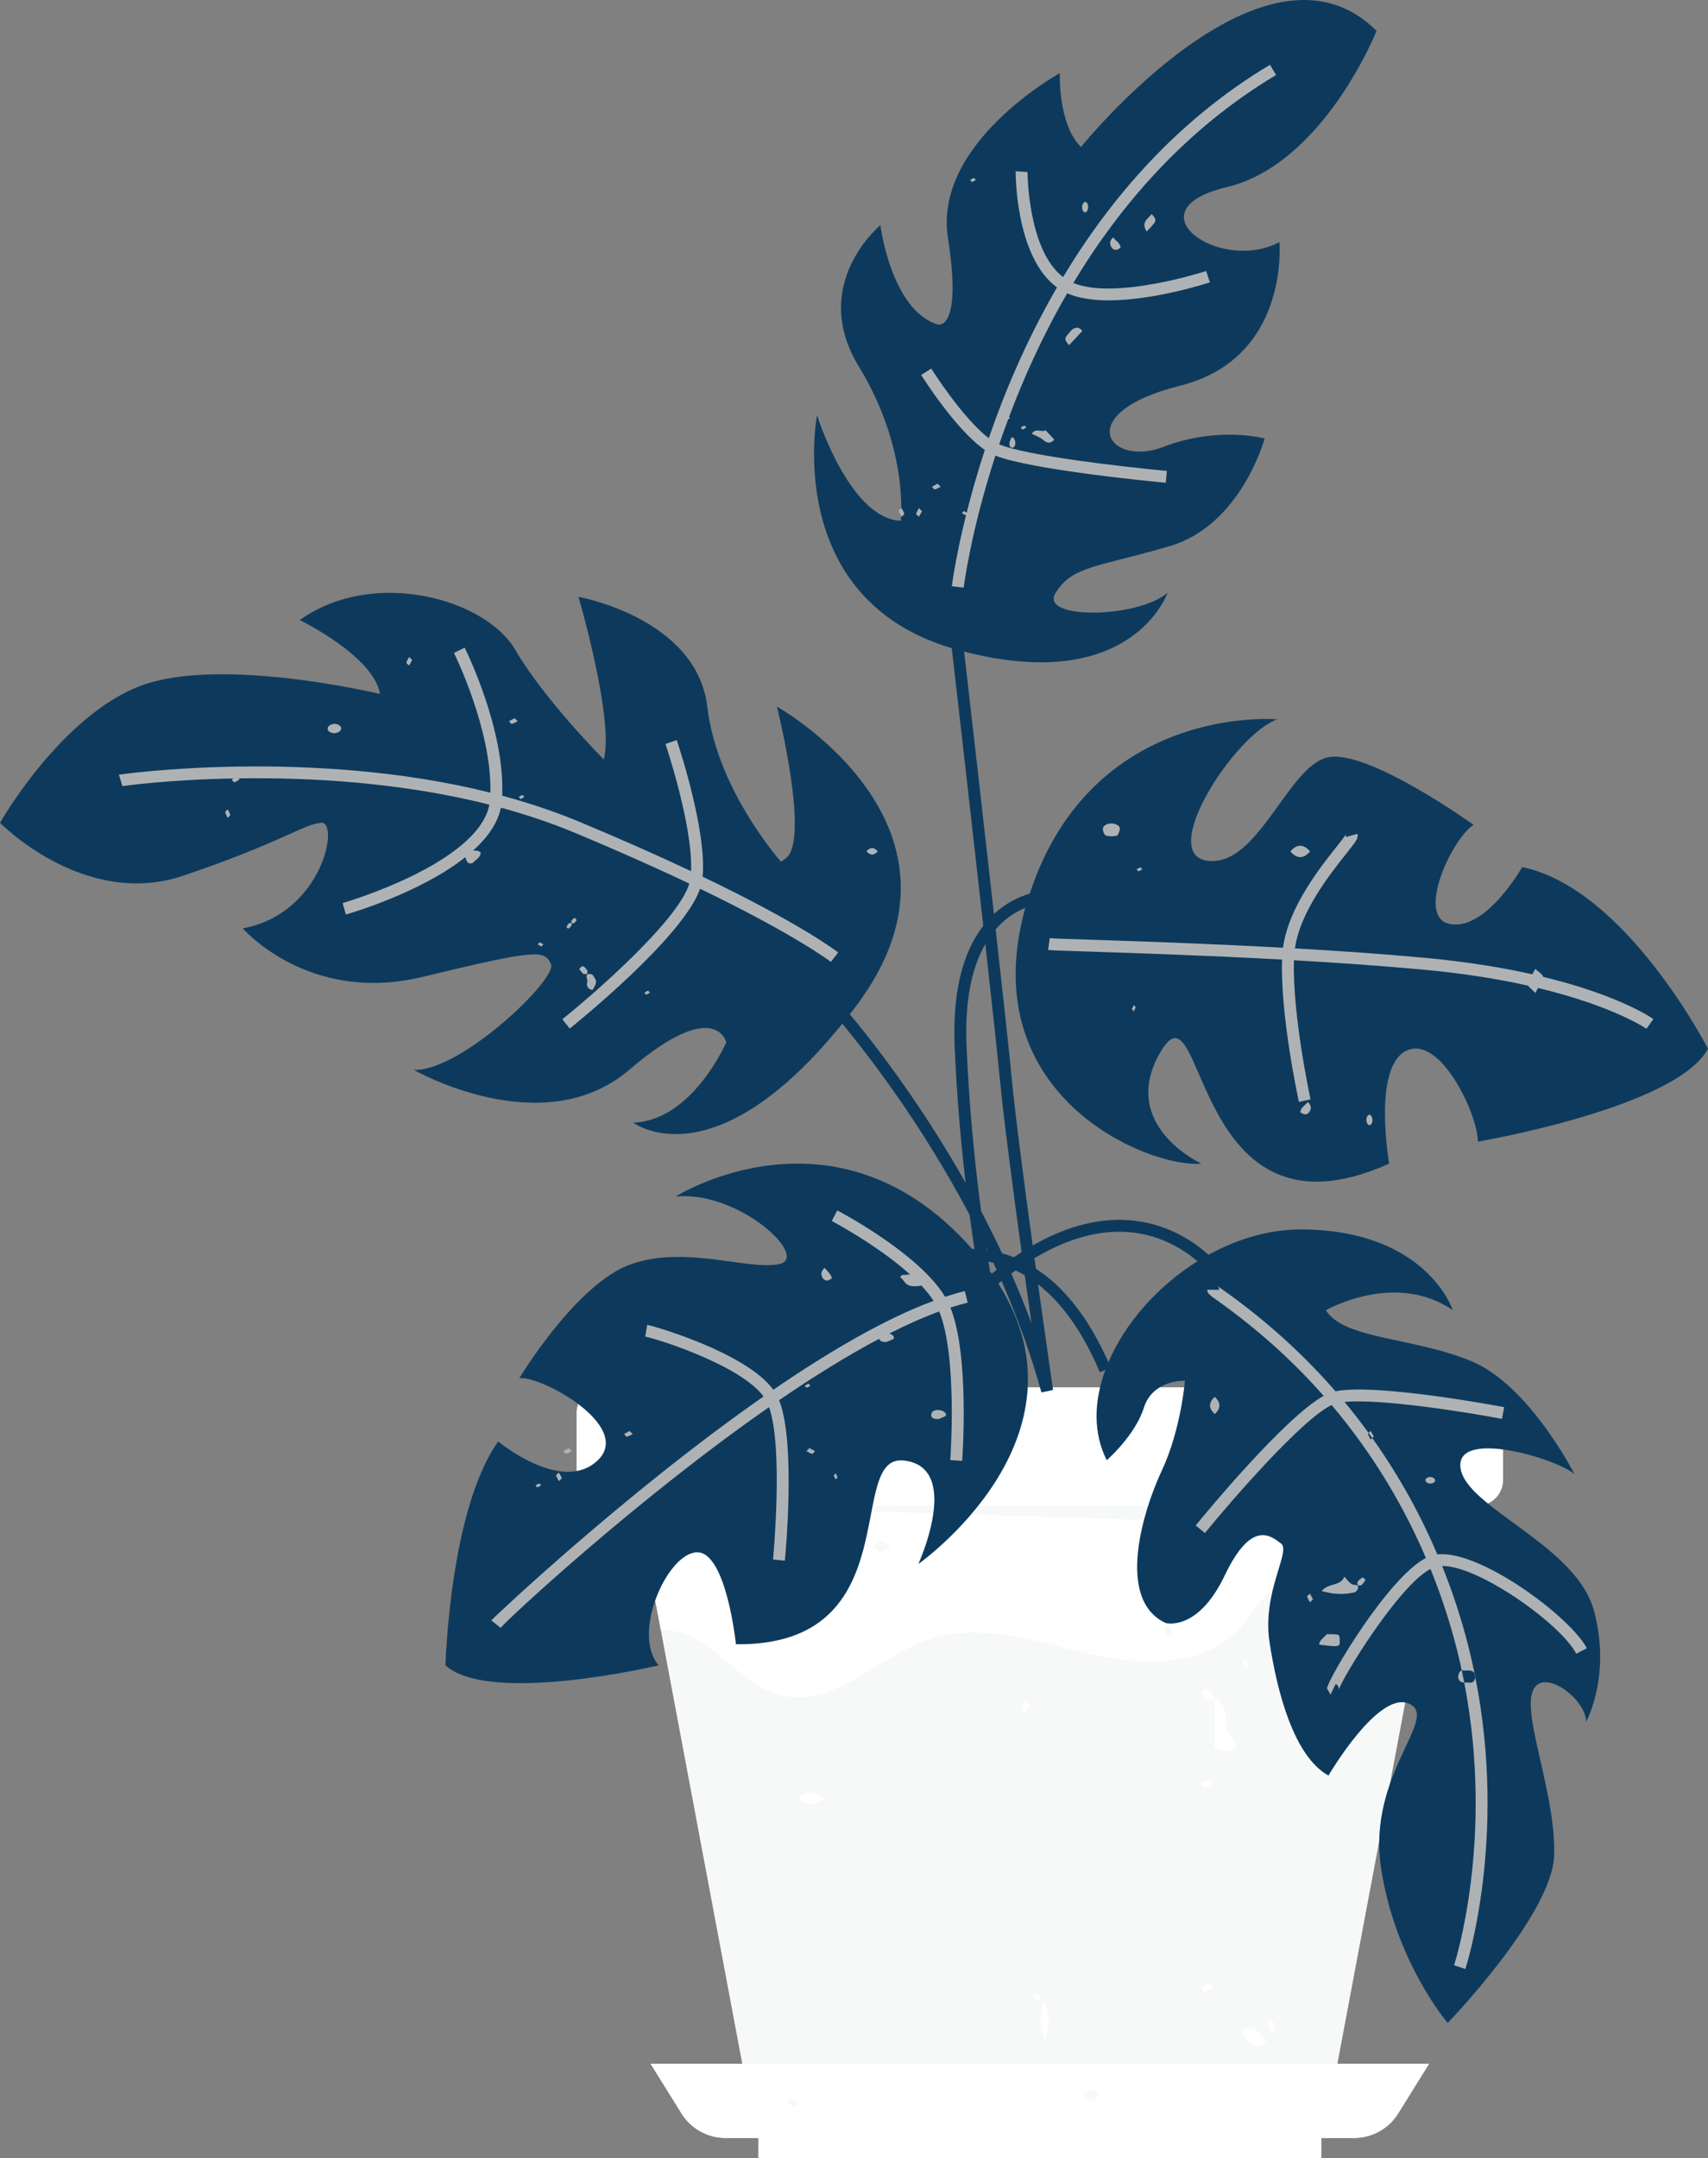 <?xml version="1.0" encoding="UTF-8" standalone="no"?><svg xmlns="http://www.w3.org/2000/svg" xmlns:xlink="http://www.w3.org/1999/xlink" fill="#000000" height="495" preserveAspectRatio="xMidYMid meet" version="1" viewBox="0.0 0.0 391.8 495.0" width="391.8" zoomAndPan="magnify"><rect x="0.0" y="0.0" width="391.8" height="495.0" fill="#808080" stroke="none"/><defs><clipPath id="a"><path d="M 0 0 L 391.801 0 L 391.801 464 L 0 464 Z M 0 0"/></clipPath></defs><g><g id="change1_1"><path d="M 336.414 345.32 L 330.828 345.32 L 330.832 345.32 L 306.785 473.305 L 327.816 473.305 L 320.719 484.715 C 318.551 488.199 314.734 490.32 310.629 490.32 L 303.105 490.32 L 303.105 495 L 173.949 495 L 173.949 490.32 L 166.43 490.32 C 162.324 490.32 158.508 488.199 156.34 484.715 L 149.242 473.305 L 170.27 473.305 L 146.223 345.32 L 146.23 345.32 L 143.41 345.32 L 143.41 318.543 L 336.414 318.543 L 336.414 345.32" fill="#f7f9f9"/></g><g id="change2_1"><path d="M 275.336 455.859 C 275.996 455.531 276.629 455.098 277.328 454.941 C 277.57 454.891 277.973 455.531 278.305 455.859 C 277.645 456.184 277.008 456.621 276.312 456.773 C 276.066 456.828 275.664 456.184 275.336 455.859 Z M 291.656 463.172 C 291.988 463.824 292.43 464.449 292.586 465.141 C 292.641 465.379 291.984 465.773 291.656 466.102 C 291.328 465.449 290.883 464.824 290.73 464.137 C 290.676 463.895 291.328 463.5 291.656 463.172 Z M 275.336 409.035 C 275.996 408.711 276.629 408.273 277.328 408.121 C 277.57 408.066 277.973 408.711 278.305 409.035 C 277.645 409.363 277.008 409.797 276.312 409.949 C 276.066 410.004 275.664 409.363 275.336 409.035 Z M 235.273 392.941 C 234.945 392.617 234.293 392.223 234.348 391.98 C 234.504 391.289 234.945 390.664 235.273 390.016 C 235.605 390.34 235.934 390.664 236.332 391.059 C 235.988 391.672 235.633 392.305 235.273 392.941 Z M 278.305 390.016 C 277.863 390.016 277.422 390.016 276.98 390.016 C 276.523 389.438 275.551 388.562 275.691 388.328 C 276.738 386.566 277.582 387.77 278.27 388.73 C 278.48 389.023 278.305 389.578 278.305 390.016 Z M 281.355 396.332 C 281.801 397.867 283.016 399.188 283.887 400.605 C 283.094 400.977 282.32 401.594 281.508 401.652 C 280.691 401.707 279.836 401.207 278.652 400.84 C 278.652 397.309 278.652 393.66 278.652 389.301 C 282.168 391.672 280.75 394.254 281.355 396.332 Z M 188.883 412.418 C 186.938 414.145 185.02 414.145 183.07 412.418 C 185.02 410.691 186.938 410.691 188.883 412.418 Z M 285.672 380.438 C 285.902 380.887 286.133 381.336 286.355 381.766 C 286.098 382.043 285.887 382.27 285.672 382.5 C 285.461 382.043 285.172 381.602 285.074 381.117 C 285.039 380.945 285.461 380.668 285.672 380.438 Z M 238.68 457.938 C 238.816 458.141 238.812 458.652 238.668 458.809 C 238.527 458.961 238.133 458.84 237.848 458.84 C 237.551 458.434 236.926 457.816 237.012 457.652 C 237.688 456.41 238.234 457.258 238.68 457.938 Z M 239.246 458.84 C 241.125 461.496 240.805 464.203 239.848 467.875 C 238.004 464.461 239.027 461.543 239.246 458.84 Z M 290.508 468.156 C 287.43 471.047 286.445 467.344 284.668 466.031 C 287.75 463.141 288.73 466.844 290.508 468.156 Z M 330.137 322.336 C 328.578 322.008 327.977 320.477 326.926 319.535 C 327.816 318.371 329.004 318.09 330.062 318.938 C 331.234 319.871 331.004 321.156 330.137 322.336 Z M 174.477 320.605 C 174.262 320.145 173.977 319.707 173.875 319.223 C 173.84 319.051 174.262 318.77 174.477 318.543 C 174.703 318.988 174.934 319.438 175.156 319.871 C 174.902 320.145 174.688 320.375 174.477 320.605 Z M 147.633 337.109 C 147.422 336.883 147.207 336.652 146.953 336.379 C 147.176 335.945 147.402 335.496 147.633 335.047 C 147.848 335.277 148.27 335.555 148.234 335.727 C 148.133 336.211 147.848 336.652 147.633 337.109 Z M 204.195 354.648 C 202.914 356.129 201.633 356.129 200.352 354.648 C 201.633 353.168 202.914 353.168 204.195 354.648 Z M 267.918 372.457 C 268.273 373.094 268.629 373.73 268.973 374.344 C 268.578 374.734 268.246 375.059 267.918 375.383 C 267.586 374.734 267.145 374.109 266.988 373.422 C 266.934 373.18 267.586 372.781 267.918 372.457 Z M 338.91 318.172 L 138.148 318.172 C 134.898 318.172 132.262 320.809 132.262 324.059 L 132.262 339.434 C 132.262 342.684 134.898 345.32 138.148 345.32 L 146.227 345.32 L 146.223 345.32 L 151.582 373.832 C 163.227 373.355 169.02 387.234 180.531 389.051 C 192.301 390.902 201.797 379.742 213.098 375.973 C 224.715 372.102 237.246 376.316 249.164 379.129 C 261.078 381.938 275.285 382.715 283.863 373.977 C 287.988 369.777 290.539 363.605 296.023 361.473 C 302.145 359.094 308.781 362.898 314.242 366.555 C 317.098 368.461 322.988 369.984 325.84 371.895 L 329.816 350.73 L 164.801 345.527 C 165.137 345.75 165.391 346.215 165.684 346.57 C 165.199 346.855 164.734 347.305 164.223 347.383 C 163.703 347.457 163.121 347.211 162.605 347 C 162.363 346.902 162.125 346.594 162.027 346.316 C 161.879 345.895 161.879 345.609 161.984 345.438 L 159.578 345.363 C 158.816 345.363 158.055 345.363 157.293 345.363 C 155.09 343.719 154.246 339.977 150.289 341.348 C 151.52 338.297 153.25 339.48 154.57 339.191 C 154.777 339.148 161.426 344.766 161.965 345.32 L 162.137 345.32 C 162.266 345.258 162.453 345.258 162.699 345.32 L 163.68 345.32 C 163.746 345.316 163.812 345.32 163.879 345.32 L 338.91 345.32 C 342.16 345.32 344.793 342.684 344.793 339.434 L 344.793 324.059 C 344.793 320.809 342.16 318.172 338.91 318.172 Z M 248.281 480.504 C 249.566 479.023 250.844 479.023 252.125 480.504 C 250.844 481.984 249.566 481.984 248.281 480.504 Z M 182.289 483.234 C 181.668 482.898 181.023 482.547 180.379 482.195 C 180.707 481.871 181.109 481.227 181.355 481.281 C 182.051 481.434 182.688 481.871 183.344 482.195 C 183.016 482.52 182.688 482.848 182.289 483.234 Z M 280.691 473.305 L 149.242 473.305 L 156.34 484.715 C 158.508 488.199 162.324 490.32 166.43 490.32 L 173.949 490.32 L 173.949 495 L 303.105 495 L 303.105 490.32 L 310.629 490.32 C 314.734 490.32 318.551 488.199 320.719 484.715 L 327.816 473.305 L 280.691 473.305" fill="#ffffff"/></g><g clip-path="url(#a)" id="change3_1"><path d="M 229.402 247.914 C 230.195 256.254 232.312 272.371 234.348 287.172 C 233.754 287.551 233.16 287.934 232.562 288.34 C 231.645 287.977 230.742 287.68 229.859 287.434 C 228.305 284.113 226.695 280.898 225.062 277.785 C 223.68 267.344 222.32 254.234 221.719 239.98 C 221.301 230.023 222.75 222.164 226.023 216.508 C 227.586 230.523 228.887 242.492 229.402 247.914 Z M 260.016 282.688 C 266.516 283.469 271.445 286.512 274.699 289.258 C 265.496 295.004 258.043 303.504 254.258 312.422 C 249.289 301.215 243.363 294.676 237.625 290.969 C 237.512 290.168 237.402 289.367 237.289 288.559 C 245.254 283.805 252.867 281.816 260.016 282.688 Z M 236.621 303.488 C 235.168 299.59 233.609 295.785 231.98 292.09 C 232.32 291.84 232.656 291.609 232.992 291.371 C 233.68 291.695 234.375 292.062 235.078 292.477 C 235.621 296.387 236.145 300.121 236.621 303.488 Z M 227.5 292.113 C 227.371 291.934 227.234 291.754 227.105 291.574 C 226.988 290.867 226.871 290.145 226.746 289.375 C 227.109 289.438 227.477 289.504 227.852 289.59 C 228.105 290.133 228.355 290.684 228.605 291.234 C 228.238 291.52 227.867 291.816 227.5 292.113 Z M 226.258 286.219 C 226.336 286.383 226.414 286.547 226.492 286.711 C 226.438 286.699 226.383 286.688 226.328 286.684 C 226.305 286.527 226.281 286.371 226.258 286.219 Z M 322.543 241.004 C 330.293 237.129 339.008 255.531 339.008 261.828 C 339.008 261.828 384.531 254.078 391.797 240.52 C 391.797 240.52 372.91 203.715 349.18 198.871 C 349.18 198.871 340.945 213.398 332.711 211.945 C 324.48 210.492 333.195 192.09 338.039 189.184 C 338.039 189.184 313.824 171.75 304.625 173.688 C 295.422 175.625 288.641 198.871 277.02 197.418 C 265.395 195.965 283.316 168.359 293 164.969 C 293 164.969 250.594 161.191 236.207 204.961 C 233.891 205.621 230.887 206.953 228.004 209.633 C 225.512 187.398 222.605 162 221.164 149.441 C 259.809 159.375 267.816 135.961 267.816 135.961 C 261.035 141.824 238.273 142.207 242.148 135.961 C 246.023 129.715 251.836 130.102 268.301 125.258 C 284.766 120.414 290.094 100.559 290.094 100.559 C 290.094 100.559 279.441 97.652 266.848 102.496 C 254.258 107.336 245.539 94.746 270.723 88.449 C 295.906 82.152 293.484 55.52 293.484 55.52 C 279.926 62.781 259.098 48.254 281.379 42.926 C 303.656 37.598 315.762 7.086 315.762 7.086 C 290.094 -18.578 247.961 33.723 247.961 33.723 C 242.633 28.398 243.117 16.773 243.117 16.773 C 243.117 16.773 214.059 32.754 217.449 54.551 C 220.84 76.344 215.027 74.406 215.027 74.406 C 204.375 71.016 201.953 51.645 201.953 51.645 C 201.953 51.645 185.484 65.203 197.027 84.09 C 208.57 102.98 206.633 119.445 206.633 119.445 C 194.844 118.961 187.422 95.23 187.422 95.23 C 187.422 95.23 179.367 137.055 218.324 148.656 C 219.766 161.199 222.938 188.891 225.555 212.32 C 220.691 218.582 218.477 227.898 218.992 240.094 C 219.469 251.453 220.43 262.094 221.5 271.258 C 211.141 252.91 200.367 239.109 194.945 232.602 C 195.344 232.094 195.738 231.582 196.141 231.055 C 227.621 189.668 178.223 162.062 178.223 162.062 C 178.223 162.062 185.973 193.059 180.16 196.934 C 179.762 197.195 179.434 197.43 179.145 197.648 C 175.113 192.863 164.207 178.582 162.238 162.062 C 159.816 141.723 132.695 136.879 132.695 136.879 C 132.695 136.879 140.93 164.969 138.508 174.172 C 138.508 174.172 124.949 160.609 118.168 148.988 C 111.387 137.363 85.719 130.102 68.77 142.207 C 68.77 142.207 85.719 150.441 87.172 159.156 C 87.172 159.156 50.852 150.441 32.449 157.219 C 14.043 164 0 188.699 0 188.699 C 0 188.699 19.371 208.555 42.133 200.809 C 64.895 193.059 69.254 189.184 73.613 188.699 C 77.973 188.215 74.098 209.523 55.695 212.914 C 55.695 212.914 70.707 230.352 96.859 224.055 C 123.012 217.758 124.949 217.758 126.402 221.148 C 127.855 224.539 105.578 245.848 94.922 245.363 C 94.922 245.363 124.465 262.328 144.32 245.371 C 164.176 228.41 166.598 239.066 166.598 239.066 C 166.598 239.066 158.852 256.984 145.289 257.469 C 145.289 257.469 163.465 271.516 193.215 234.785 C 199.266 242.086 211.453 257.871 222.418 278.625 C 222.793 281.434 223.168 284.051 223.531 286.438 C 223.34 286.43 223.16 286.434 222.977 286.43 C 191.844 251.094 154.977 274.422 154.977 274.422 C 169.504 272.969 185.973 288.465 178.707 289.918 C 171.441 291.371 157.398 285.559 144.805 289.918 C 132.215 294.277 119.137 316.07 119.137 316.07 C 124.465 315.586 145.289 327.211 137.074 334.957 C 128.859 342.707 114.293 330.598 114.293 330.598 C 103.156 346.098 102.188 381.934 102.188 381.934 C 112.355 391.137 151.102 381.934 151.102 381.934 C 144.805 374.672 153.039 356.266 159.816 356.008 C 166.598 355.754 168.82 377.094 168.82 377.094 C 208.82 377.574 193.719 333.504 207.281 334.957 C 220.84 336.41 210.668 358.688 210.668 358.688 C 210.668 358.688 251.555 329.973 229.02 294.395 C 229.262 294.199 229.504 293.988 229.746 293.801 C 233.27 301.855 236.43 310.41 238.895 319.34 L 241.562 318.781 C 241.527 318.543 239.977 307.867 238.121 294.555 C 243.016 298.355 248.012 304.602 252.297 314.723 L 253.555 314.188 C 250.934 321.324 250.699 328.621 253.879 334.887 C 253.879 334.887 260.344 329.301 262.402 322.832 C 264.461 316.363 271.812 316.656 271.812 316.656 C 271.812 316.656 270.93 327.828 266.52 337.238 C 262.109 346.645 255.934 366.934 267.402 372.227 C 267.402 372.227 274.754 374.285 280.926 361.348 C 287.102 348.41 291.512 352.23 293.863 353.996 C 296.215 355.762 289.453 365.168 291.219 376.637 C 292.98 388.102 296.805 402.805 304.742 407.215 C 304.742 407.215 316.211 387.516 323.266 390.75 C 330.32 393.984 313.562 406.918 316.797 428.383 C 320.031 449.848 332.086 463.961 332.086 463.961 C 332.086 463.961 355.902 439.262 356.488 425.738 C 357.078 412.211 349.434 394.277 351.492 388.102 C 353.547 381.93 363.84 389.57 363.84 394.863 C 363.84 394.863 369.719 384.281 365.602 369.285 C 361.488 354.289 336.203 345.766 335.027 336.648 C 333.848 327.535 357.371 334.594 361.191 338.121 C 361.191 338.121 350.902 317.832 337.672 312.246 C 324.441 306.66 308.27 307.246 304.152 300.484 C 304.152 300.484 320.031 291.371 333.262 300.484 C 333.262 300.484 327.383 282.258 298.863 281.961 C 291.32 281.887 283.887 284.105 277.219 287.777 C 273.707 284.629 268.074 280.918 260.387 279.98 C 252.906 279.07 245.043 280.98 236.891 285.637 C 234.91 271.191 232.887 255.738 232.117 247.656 C 231.566 241.832 230.109 228.488 228.395 213.156 C 228.617 212.902 228.836 212.645 229.066 212.402 C 231.109 210.266 233.301 208.984 235.195 208.207 C 223.102 251.691 263.961 268.004 275.566 266.863 C 275.566 266.863 256.195 257.953 266.363 241.004 C 276.535 224.055 273.145 287.395 318.668 266.863 C 318.668 266.863 314.793 244.879 322.543 241.004" fill="#0d3a5c"/></g><g id="change4_1"><path d="M 236.672 99.477 C 237.543 99.93 238.52 100.227 239.246 100.859 C 240.215 101.711 240.988 101.785 241.855 100.832 C 241.258 100.195 240.676 99.562 239.84 98.664 C 238.98 99.277 237.664 98.008 236.672 99.477 Z M 234.125 98.055 C 234.266 98.207 234.41 98.363 234.582 98.547 C 234.852 98.387 235.133 98.219 235.41 98.055 C 235.27 97.898 235.094 97.598 234.988 97.621 C 234.684 97.695 234.41 97.898 234.125 98.055 Z M 232.008 100.359 C 231.828 100.723 231.695 101.109 231.555 101.48 C 231.496 102.168 231.664 102.848 232.387 102.637 C 233.082 102.438 233.066 100.91 232.422 100.395 C 232.324 100.316 232.035 100.305 232.008 100.359 Z M 260.73 199.379 C 260.875 199.535 261.047 199.84 261.152 199.812 C 261.457 199.742 261.73 199.535 262.02 199.383 C 261.875 199.227 261.699 198.922 261.594 198.949 C 261.293 199.02 261.016 199.227 260.73 199.379 Z M 260.09 230.543 C 259.934 230.844 259.777 231.145 259.629 231.434 C 259.801 231.617 259.945 231.773 260.09 231.926 C 260.23 231.617 260.422 231.324 260.492 230.996 C 260.516 230.883 260.23 230.695 260.09 230.543 Z M 253.066 189.723 C 252.852 190.109 253.121 191.133 253.484 191.473 C 253.871 191.836 254.633 191.738 255.023 191.805 C 255.637 191.691 256.246 191.762 256.379 191.523 C 256.672 191.004 257.02 190.145 256.812 189.746 C 256.207 188.574 253.711 188.559 253.066 189.723 Z M 246.18 75.43 C 245.668 75.754 245.281 76.32 244.867 76.809 C 244.152 77.641 244.211 77.949 245.238 79.168 C 246.254 78.078 247.266 76.984 248.277 75.898 C 247.703 75.105 246.938 74.949 246.18 75.43 Z M 215.773 111.629 C 215.551 111.41 215.328 111.191 215.062 110.93 C 214.645 111.156 214.215 111.395 213.781 111.629 C 214.004 111.848 214.27 112.281 214.434 112.242 C 214.902 112.141 215.328 111.848 215.773 111.629 Z M 221.324 296.102 C 219.855 296.461 218.344 296.906 216.797 297.414 C 210.859 287.535 192.848 278.016 192.059 277.602 L 190.793 280.02 C 190.934 280.094 201.363 285.609 208.77 292.297 C 208.16 292.336 207.551 292.375 206.938 292.426 C 206.781 292.438 206.641 292.727 206.492 292.883 C 206.789 293.203 207.133 293.484 207.371 293.848 C 208.055 294.887 208.996 295.031 210.09 294.98 C 210.711 294.949 211.109 294.938 211.336 294.805 C 212.426 295.973 213.391 297.156 214.152 298.34 C 202.965 302.48 190.113 310.016 177.395 318.73 C 171.211 310.266 150.254 304.16 148.465 303.855 L 148.008 306.551 C 150.527 306.977 169.879 313.066 175.152 320.277 C 143.316 342.457 113.016 371.215 112.703 371.617 L 114.828 373.328 C 117.035 370.809 146.172 343.766 176.414 322.719 C 179.746 332.105 177.352 357.391 177.328 357.66 L 180.043 357.926 C 180.156 356.777 182.605 330.828 178.719 321.125 C 186.492 315.805 194.293 310.938 201.688 307.031 C 201.809 307.668 202.586 307.828 203.383 307.758 C 203.91 307.543 204.473 307.344 204.992 307.066 C 205.074 307.023 205.059 306.582 204.941 306.434 C 204.727 306.145 204.387 305.949 204.008 305.832 C 207.973 303.82 211.809 302.105 215.441 300.777 C 219.684 310.996 218.004 334.598 217.988 334.844 L 220.711 335.043 C 220.785 334.02 222.43 310.832 218.02 299.887 C 219.367 299.449 220.691 299.066 221.973 298.754 Z M 267.672 108 C 256.762 106.988 235.219 104.449 229.199 101.91 C 229.836 100.043 230.535 98.109 231.266 96.148 C 231.414 96.07 231.559 95.988 231.707 95.914 C 231.629 95.836 231.543 95.734 231.461 95.633 C 234.812 86.715 239.16 77.004 244.809 67.266 C 247.469 68.438 250.797 68.887 254.316 68.887 C 264.77 68.887 276.832 64.988 277.531 64.758 L 276.68 62.164 C 276.465 62.234 255.863 68.898 246.207 64.898 C 256.859 47.203 271.82 29.695 292.723 17.203 L 291.324 14.859 C 269.973 27.617 254.711 45.496 243.859 63.547 C 235.762 57.352 235.695 39.637 235.711 39.457 L 232.984 39.27 C 232.973 39.465 232.848 58.902 242.461 65.914 C 235.484 77.949 230.438 89.957 226.82 100.484 C 220.836 95.969 213.699 84.664 213.621 84.539 L 211.309 85.988 C 211.652 86.539 219.293 98.637 225.914 103.188 C 224.176 108.48 222.812 113.34 221.746 117.578 C 221.527 117.449 221.312 117.32 221.105 117.195 C 220.934 117.383 220.789 117.535 220.648 117.688 C 220.934 117.844 221.207 118.051 221.512 118.121 C 221.543 118.129 221.582 118.102 221.621 118.062 C 219.172 127.895 218.371 134.223 218.344 134.445 L 221.055 134.766 C 221.094 134.449 222.684 121.871 228.34 104.496 C 236.746 107.836 266.117 110.598 267.418 110.723 Z M 255.352 54.445 C 254.609 55.074 254.441 55.934 254.949 56.707 C 255.523 57.578 256.328 57.379 257.07 56.785 C 256.898 55.637 255.902 55.227 255.352 54.445 Z M 299.855 366.152 C 299.961 366.613 300.258 367.035 300.48 367.473 C 300.703 367.254 300.922 367.035 301.188 366.77 C 300.961 366.359 300.719 365.934 300.48 365.508 C 300.258 365.727 299.82 365.988 299.855 366.152 Z M 263.031 53.098 C 263.703 52.371 264.164 51.926 264.57 51.43 C 265.277 50.566 265.211 50.234 264.18 49.09 C 263.422 50.188 261.641 50.855 263.031 53.098 Z M 353.941 224.02 C 354.035 223.566 352.809 222.82 352.191 222.207 C 351.957 222.625 351.727 223.035 351.496 223.449 C 344.754 221.938 336.664 220.586 327.055 219.691 C 317.402 218.793 307.078 218.078 297.047 217.504 C 298.234 209.129 305.062 200.512 308.828 195.77 C 311.109 192.895 311.652 192.211 311.383 191.234 L 308.75 191.965 C 308.645 191.582 308.762 191.309 308.762 191.305 C 308.605 191.656 307.59 192.938 306.691 194.07 C 302.727 199.066 295.527 208.156 294.316 217.352 C 276.582 216.375 260.047 215.84 250.148 215.52 C 245.23 215.355 241.348 215.23 240.797 215.156 L 240.426 217.859 C 241.09 217.953 243.859 218.043 250.059 218.246 C 259.934 218.566 276.422 219.102 294.098 220.074 C 293.648 232.77 297.777 251.879 297.961 252.715 L 300.625 252.133 C 300.582 251.934 296.402 232.598 296.828 220.227 C 306.852 220.801 317.164 221.516 326.801 222.41 C 336.07 223.273 343.914 224.578 350.473 226.043 C 351.094 226.656 351.648 227.203 352.191 227.738 C 352.387 227.352 352.602 226.969 352.816 226.586 C 370.125 230.742 377.578 235.863 377.68 235.938 L 379.262 233.711 C 378.832 233.406 371.359 228.234 353.941 224.02 Z M 300.379 254.992 C 300.906 254.227 300.73 253.367 300.008 252.727 C 299.422 253.484 298.465 253.918 298.262 255.047 C 298.996 255.672 299.797 255.84 300.379 254.992 Z M 329.715 356.496 C 326.082 347.957 321.23 338.859 314.781 329.797 C 314.656 329.918 314.539 330.031 314.422 330.148 C 314.203 329.711 313.906 329.293 313.801 328.828 C 313.789 328.77 313.848 328.691 313.93 328.613 C 312.207 326.246 310.379 323.879 308.426 321.531 C 316.727 320.703 336.801 323.938 344.539 325.398 L 345.047 322.715 C 343.809 322.48 315.555 317.184 306.352 319.086 C 299.383 311.074 291.012 303.273 280.926 296.105 C 280.223 295.605 279.5 295.094 279.344 294.945 C 279.461 295.055 279.672 295.371 279.668 295.809 L 276.938 295.789 C 276.934 296.617 277.254 296.848 279.344 298.332 C 288.926 305.141 296.938 312.531 303.641 320.129 C 294.609 325.141 276.461 347.188 274.281 349.855 L 276.395 351.586 C 282.359 344.277 298.688 325.426 305.465 322.242 C 315.41 333.98 322.305 346.121 327.09 357.309 C 318.316 361.852 304.594 385.125 304.41 387.211 L 305.199 388.656 L 306.391 386.199 C 307.066 386.527 307.195 387.246 307.113 387.555 C 307.809 384.902 320.82 363.672 328.137 359.82 C 330.426 365.465 332.184 370.836 333.527 375.742 C 334.207 378.23 334.801 380.688 335.324 383.117 C 335.469 383.082 335.637 383.078 335.828 383.109 C 336.035 383.148 336.25 383.117 336.461 383.117 C 336.668 383.117 336.879 383.105 337.09 383.117 C 337.625 383.148 338.023 383.383 338.242 383.75 C 337.648 380.883 336.969 377.973 336.16 375.023 C 334.816 370.121 333.074 364.77 330.809 359.141 C 339.277 359.055 358.129 372.547 361.574 379.266 L 364.004 378.02 C 360.398 370.988 339.602 355.398 329.715 356.496 Z M 278.652 320.363 C 277.219 321.68 277.219 322.988 278.652 324.305 C 280.082 322.988 280.082 321.68 278.652 320.363 Z M 314.344 258.02 C 314.988 257.613 315.012 256.25 314.367 255.734 C 314.27 255.652 314.047 255.637 313.941 255.699 C 313.285 256.086 313.266 257.461 313.91 257.977 C 314.008 258.059 314.195 258.012 314.344 258.02 Z M 308.363 361.617 C 307.504 363.883 304.797 362.926 303.184 364.887 C 306.293 365.773 308.52 365.691 310.734 365.188 C 311.004 365.129 311.309 364.789 311.418 364.512 C 311.797 363.555 311.387 363.562 310.461 363.434 C 309.699 363.328 309.07 362.27 308.363 361.617 Z M 327.02 339.277 C 326.961 339.395 326.977 339.633 327.051 339.738 C 327.531 340.434 328.801 340.406 329.176 339.711 C 329.168 339.555 329.211 339.352 329.137 339.246 C 328.656 338.551 327.379 338.57 327.02 339.277 Z M 213.668 324.164 C 213.367 325.27 214.344 325.523 215.336 325.438 C 215.863 325.223 216.422 325.02 216.941 324.746 C 217.023 324.703 217.008 324.262 216.895 324.109 C 216.152 323.125 213.957 323.102 213.668 324.164 Z M 307.324 377.074 C 307.336 374.93 307.336 374.906 306.168 374.816 C 305.543 374.77 304.914 374.809 304.285 374.809 C 303.77 375.629 302.695 376.004 302.613 377.191 C 306.762 377.684 306.762 377.684 307.324 377.074 Z M 312.305 363.52 C 312.676 363.211 312.973 362.785 313.211 362.359 C 313.25 362.285 312.824 361.965 312.594 361.738 C 312.211 362.047 311.766 362.312 311.461 362.688 C 311.316 362.863 311.32 363.363 311.469 363.512 C 311.617 363.656 312.129 363.66 312.305 363.52 Z M 337.09 385.898 C 336.695 385.84 336.285 385.895 335.883 385.883 C 342.895 421.98 333.652 450.402 333.551 450.715 L 336.137 451.578 C 336.246 451.262 345.844 421.809 338.41 384.602 C 338.402 384.68 338.398 384.758 338.379 384.84 C 338.227 385.535 337.879 386.016 337.09 385.898 Z M 338.242 383.75 C 338.301 384.035 338.355 384.316 338.41 384.602 C 338.441 384.27 338.379 383.984 338.242 383.75 Z M 315.133 329.449 C 314.902 329.039 314.664 328.609 314.422 328.184 C 314.285 328.32 314.07 328.477 313.93 328.613 C 314.219 329.008 314.5 329.402 314.781 329.797 C 314.891 329.688 315.008 329.574 315.133 329.449 Z M 334.539 384.164 C 334.328 385.137 334.871 385.836 335.828 385.883 C 335.848 385.887 335.863 385.883 335.883 385.883 C 335.707 384.965 335.527 384.047 335.324 383.117 C 334.883 383.23 334.652 383.641 334.539 384.164 Z M 127.582 338.367 C 127.684 338.828 127.98 339.25 128.203 339.688 C 128.426 339.469 128.648 339.25 128.91 338.988 C 128.684 338.574 128.441 338.148 128.203 337.723 C 127.98 337.941 127.543 338.207 127.582 338.367 Z M 117.41 166.02 C 117.879 165.918 118.305 165.625 118.746 165.406 C 118.523 165.188 118.305 164.969 118.039 164.707 C 117.621 164.934 117.188 165.172 116.754 165.406 C 116.977 165.625 117.246 166.055 117.41 166.02 Z M 93.848 152.637 C 94.086 152.211 94.324 151.785 94.555 151.371 C 94.289 151.109 94.07 150.891 93.848 150.676 C 93.625 151.109 93.328 151.531 93.223 151.992 C 93.188 152.152 93.625 152.422 93.848 152.637 Z M 120.266 182.781 C 120.125 182.629 119.949 182.324 119.844 182.348 C 119.539 182.422 119.266 182.629 118.98 182.781 C 119.121 182.934 119.266 183.09 119.438 183.273 C 119.707 183.113 119.984 182.945 120.266 182.781 Z M 108.504 195.094 C 111.727 192.188 114.137 188.891 114.902 185.238 C 120.617 186.789 126.27 188.672 131.738 190.945 C 142.109 195.266 150.824 199.176 158.125 202.645 C 155.621 211.031 136.461 227.781 128.992 233.758 L 130.695 235.891 C 131.809 234.996 156.684 215.008 160.594 203.828 C 182.539 214.422 190.48 220.516 190.586 220.598 L 192.27 218.449 C 191.832 218.105 183.789 211.91 161.172 201.059 C 162.152 190.301 155.523 170.602 155.234 169.742 L 152.648 170.617 C 152.715 170.816 158.973 189.398 158.52 199.797 C 151.355 196.414 142.852 192.617 132.785 188.426 C 127.078 186.051 121.172 184.098 115.199 182.492 C 115.844 167.254 106.969 149.309 106.582 148.531 L 104.141 149.754 C 104.23 149.934 112.848 167.352 112.492 181.793 C 71.09 171.449 27.66 177.555 27.281 177.684 L 28.07 180.293 C 28.281 180.246 38.484 178.816 53.59 178.531 C 53.441 178.621 53.293 178.711 53.141 178.789 C 53.344 179.008 53.59 179.438 53.738 179.402 C 54.164 179.301 54.551 179.008 54.953 178.789 C 54.883 178.715 54.805 178.613 54.73 178.516 C 70.66 178.277 91.734 179.348 112.258 184.543 C 109.656 198.078 78.914 207.027 78.594 207.117 L 79.344 209.742 C 80.32 209.465 96.473 204.762 106.75 196.586 C 106.855 197.047 107.055 197.512 107.332 197.852 C 107.512 198.07 108.305 198.078 108.504 197.855 C 109.137 197.145 110.16 196.727 110.297 195.547 C 109.723 195.051 109.113 195.039 108.504 195.094 Z M 51.668 186.262 C 51.762 186.719 52.031 187.137 52.234 187.57 C 52.438 187.355 52.836 187.09 52.801 186.93 C 52.707 186.469 52.438 186.055 52.234 185.617 C 52.031 185.836 51.637 186.098 51.668 186.262 Z M 210.793 118.504 C 211.031 118.078 211.27 117.652 211.504 117.238 C 211.234 116.977 211.016 116.758 210.793 116.539 C 210.57 116.977 210.273 117.398 210.168 117.859 C 210.133 118.02 210.57 118.285 210.793 118.504 Z M 248.727 48.66 C 248.836 48.723 249.055 48.703 249.152 48.625 C 249.797 48.109 249.773 46.742 249.129 46.34 C 248.98 46.352 248.793 46.301 248.695 46.383 C 248.051 46.898 248.07 48.273 248.727 48.66 Z M 300.52 195.27 C 299.012 193.527 297.508 193.527 296.004 195.27 C 297.508 197.012 299.012 197.012 300.52 195.27 Z M 201.344 195.246 C 200.484 194.25 199.629 194.25 198.766 195.246 C 199.629 196.238 200.484 196.238 201.344 195.246 Z M 207.43 117.859 C 207.328 117.398 207.031 116.977 206.809 116.539 C 206.586 116.758 206.148 117.023 206.188 117.188 C 206.289 117.648 206.586 118.066 206.809 118.504 C 207.031 118.285 207.469 118.02 207.43 117.859 Z M 188.711 293.086 C 189.285 293.957 190.09 293.758 190.859 293.141 C 190.707 292.816 190.605 292.473 190.41 292.215 C 190.02 291.703 189.578 291.246 189.168 290.777 C 188.371 291.453 188.199 292.312 188.711 293.086 Z M 223.828 41.27 C 223.688 41.117 223.512 40.812 223.406 40.84 C 223.102 40.91 222.828 41.117 222.543 41.27 C 222.684 41.426 222.828 41.578 223 41.766 C 223.27 41.605 223.551 41.438 223.828 41.27 Z M 75.184 167.395 C 75.715 168.371 77.5 168.41 78.176 167.434 C 78.281 167.281 78.301 166.949 78.219 166.785 C 77.715 165.789 75.914 165.762 75.238 166.738 C 75.137 166.891 75.199 167.172 75.184 167.395 Z M 122.84 340.664 C 122.984 340.816 123.156 341.121 123.262 341.098 C 123.566 341.023 123.84 340.816 124.129 340.664 C 123.984 340.512 123.809 340.207 123.703 340.23 C 123.402 340.305 123.125 340.512 122.84 340.664 Z M 124.648 216.586 C 124.363 216.434 124.09 216.227 123.785 216.152 C 123.68 216.129 123.508 216.434 123.363 216.586 C 123.645 216.75 123.922 216.918 124.191 217.078 C 124.363 216.895 124.508 216.738 124.648 216.586 Z M 132.93 222.223 C 132.836 222.379 133.484 222.965 133.793 223.355 C 134.09 223.355 134.5 223.469 134.648 223.32 C 134.797 223.176 134.801 222.688 134.66 222.492 C 134.199 221.848 133.629 221.039 132.93 222.223 Z M 185.902 317.812 C 185.762 317.66 185.617 317.504 185.445 317.32 C 185.176 317.48 184.895 317.645 184.617 317.812 C 184.758 317.969 184.934 318.27 185.039 318.246 C 185.344 318.176 185.617 317.969 185.902 317.812 Z M 191.234 338.387 C 191.387 338.68 191.539 338.98 191.695 339.277 C 191.836 339.125 192.121 338.938 192.098 338.824 C 192.027 338.496 191.836 338.203 191.695 337.895 C 191.551 338.051 191.406 338.203 191.234 338.387 Z M 184.973 332.812 C 185.414 333.027 185.84 333.32 186.309 333.426 C 186.473 333.461 186.742 333.027 186.965 332.812 C 186.531 332.574 186.098 332.34 185.684 332.113 C 185.414 332.375 185.195 332.594 184.973 332.812 Z M 131.648 211.723 C 132.07 211.402 132.602 211.008 131.828 210.52 C 131.723 210.453 131.34 210.906 131.086 211.121 C 131.086 211.328 131.086 211.531 131.086 211.738 C 131.277 211.738 131.52 211.82 131.648 211.723 Z M 129.199 332.812 C 129.422 333.027 129.691 333.461 129.855 333.426 C 130.324 333.32 130.75 333.027 131.191 332.812 C 130.969 332.594 130.75 332.375 130.484 332.113 C 130.066 332.34 129.633 332.574 129.199 332.812 Z M 143.797 329.496 C 144.266 329.395 144.691 329.102 145.137 328.883 C 144.914 328.664 144.691 328.445 144.426 328.184 C 144.008 328.41 143.574 328.648 143.145 328.883 C 143.363 329.102 143.633 329.531 143.797 329.496 Z M 130.523 211.754 C 130.281 211.973 130.094 212.27 129.941 212.57 C 129.914 212.621 130.188 212.852 130.336 213.012 C 130.586 212.793 130.871 212.605 131.07 212.344 C 131.164 212.219 131.16 211.863 131.062 211.762 C 130.969 211.656 130.637 211.652 130.523 211.754 Z M 135.859 227.039 C 136.051 227.07 136.398 226.121 136.676 225.621 C 136.672 225.316 136.781 224.953 136.652 224.723 C 136.371 224.227 136.016 223.477 135.602 223.41 C 133.758 223.121 134.922 224.566 134.723 225.195 C 134.438 226.098 134.891 226.883 135.859 227.039 Z M 147.816 227.664 C 148.094 227.5 148.375 227.332 148.645 227.172 C 148.816 227.355 148.961 227.512 149.102 227.664 C 148.816 227.82 148.539 228.023 148.238 228.098 C 148.133 228.125 147.957 227.82 147.816 227.664" fill="#afb2b4"/></g></g></svg>